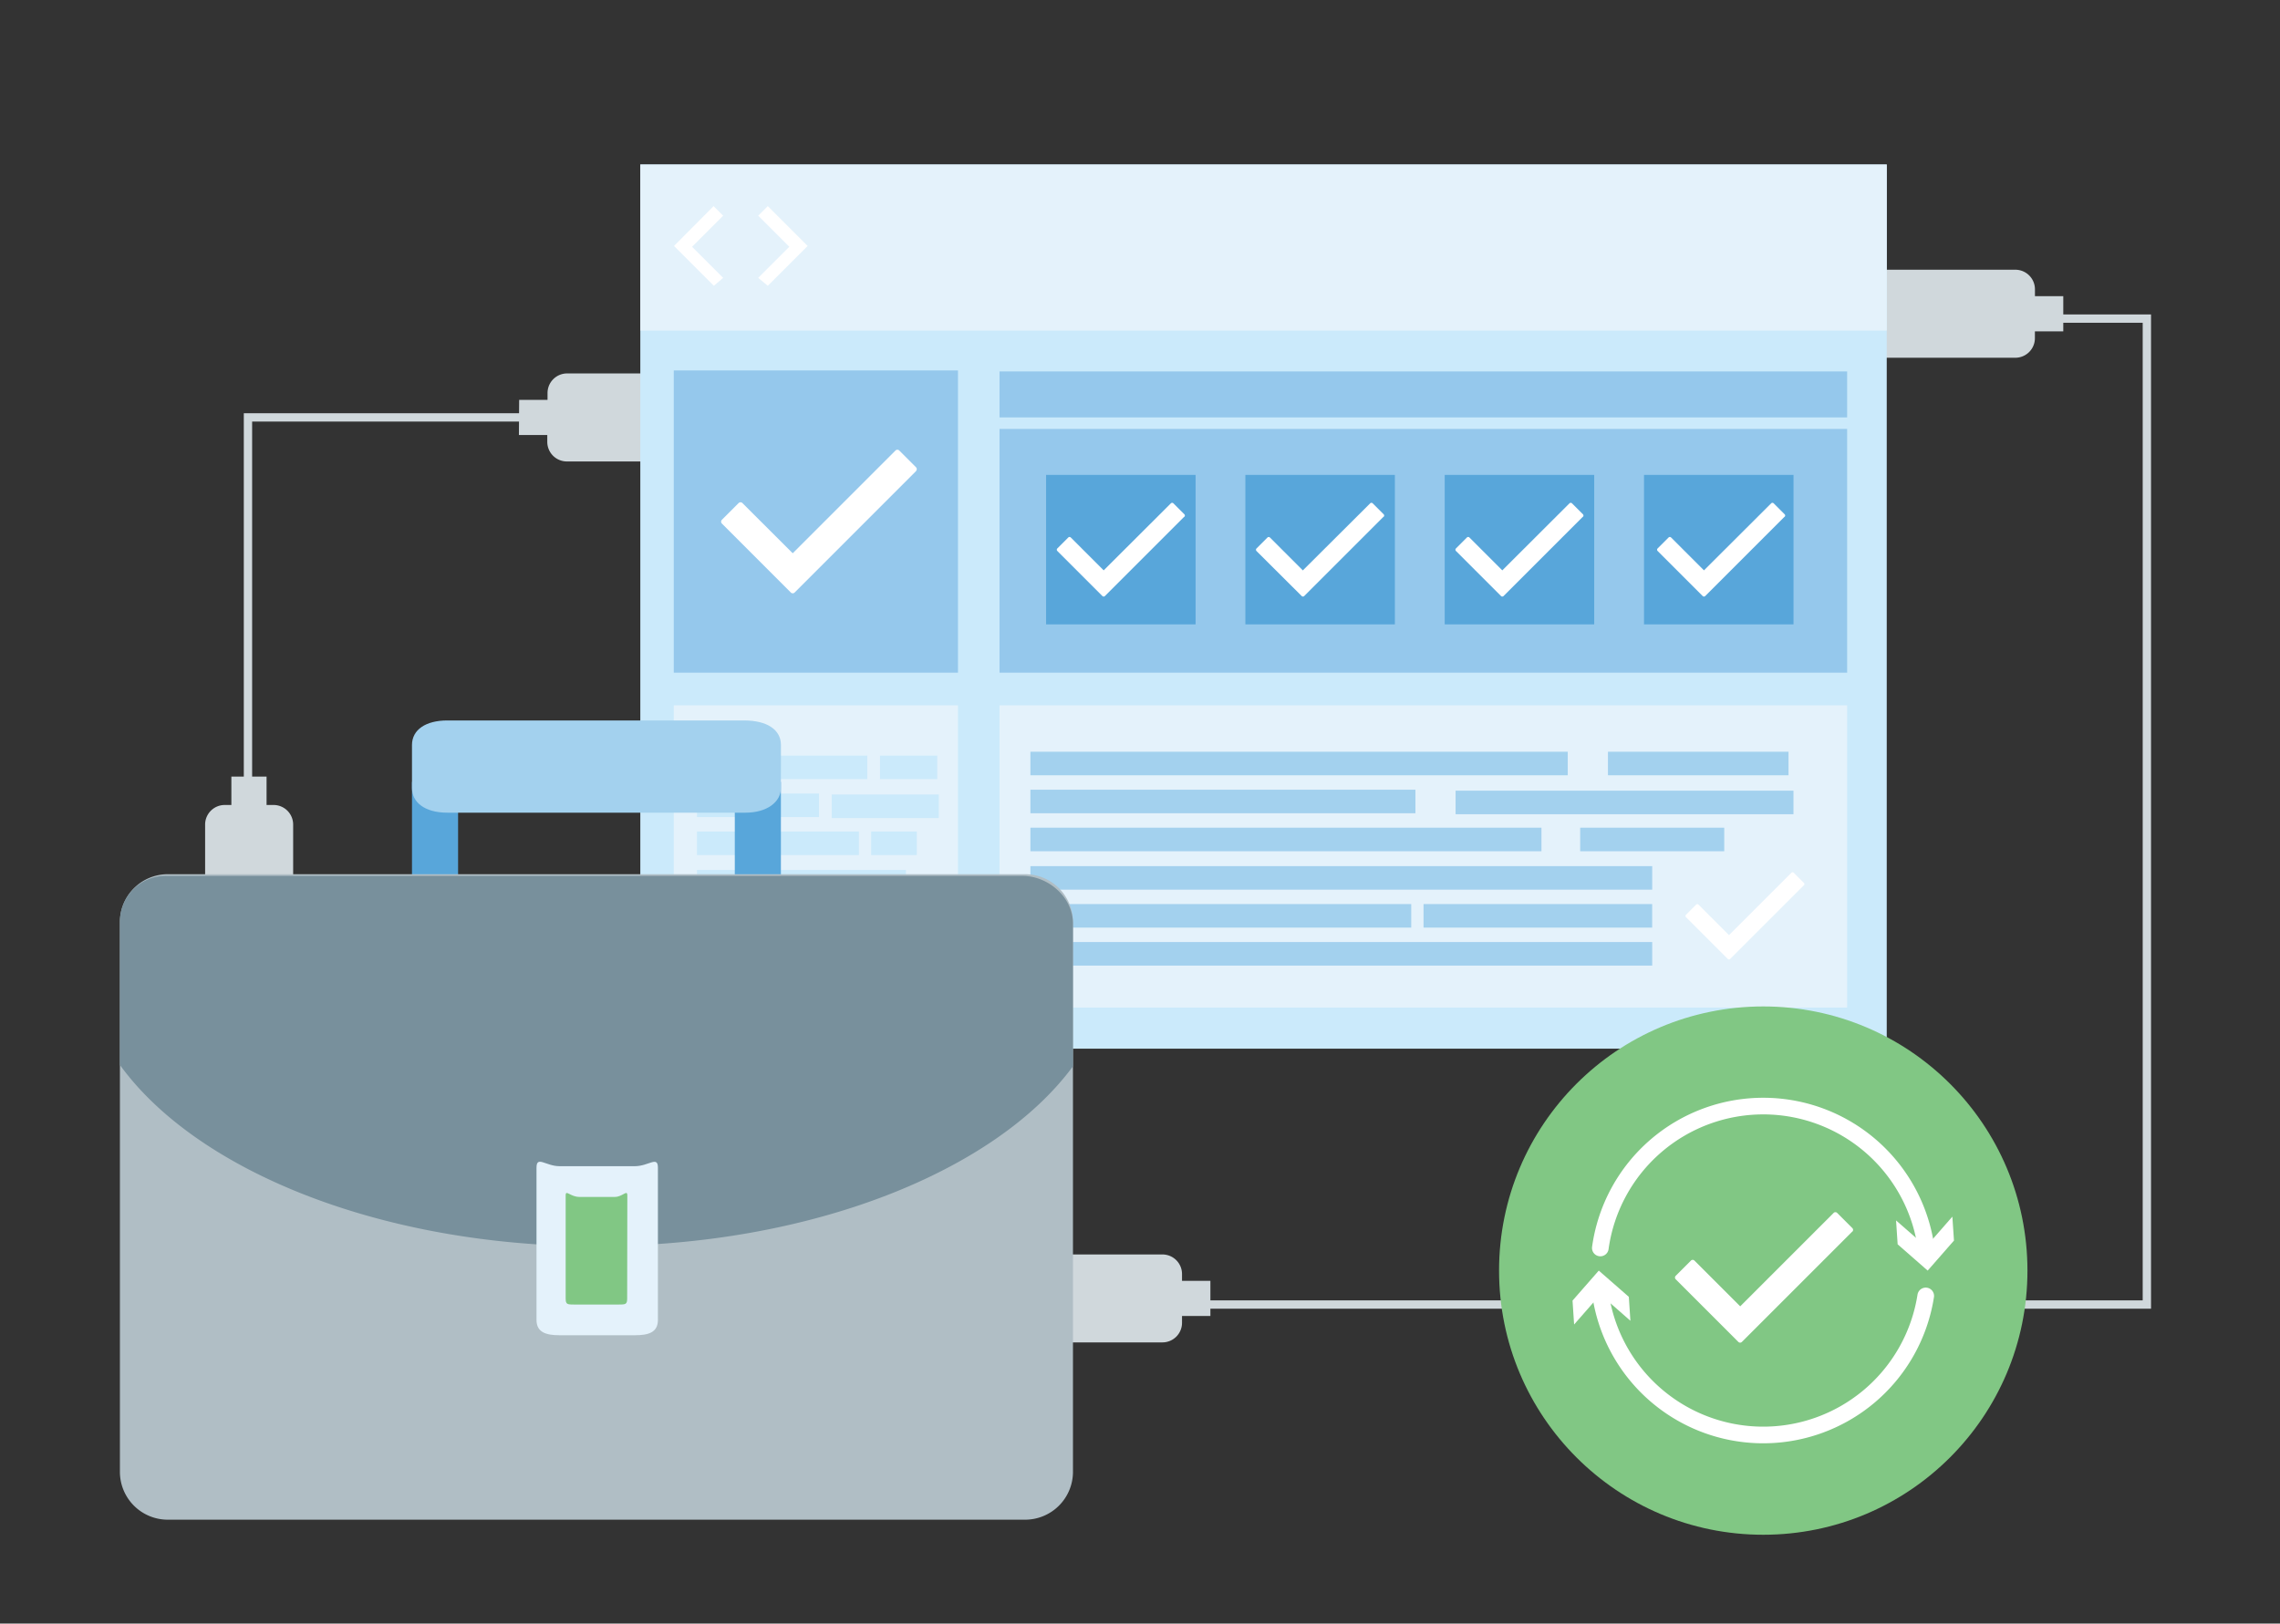 <svg id="Layer_1" data-name="Layer 1" xmlns="http://www.w3.org/2000/svg" viewBox="0 0 548 390.3"><rect x="0" y="0" width="548" height="390.3" fill="#333333" stroke="none"/><defs><style>.cls-1,.cls-12{fill:none;}.cls-1{stroke:#d0d8dc;stroke-miterlimit:10;stroke-width:2px;}.cls-2{fill:#d0d8dc;}.cls-3{fill:#cbeafb;}.cls-4{fill:#e4f2fb;}.cls-5{fill:#fff;}.cls-6{fill:#95c8ec;}.cls-7{fill:#a3d1ee;}.cls-8{fill:#58a6da;}.cls-9{fill:#b0bec5;}.cls-10{fill:#78909c;}.cls-11{fill:#81c784;}.cls-12{stroke:#fff;stroke-linecap:round;stroke-linejoin:round;stroke-width:4px;}</style></defs><title>End-to-end-testing</title><polyline class="cls-1" points="158.13 100.34 59.6 100.34 59.6 220.16"/><polyline id="_Path_" data-name="&lt;Path&gt;" class="cls-1" points="274 313.6 516 313.6 516 76.59 477.07 76.59"/><path id="_Path_2" data-name="&lt;Path&gt;" class="cls-2" d="M429.87,79.65h6.82v1.65a4.71,4.71,0,0,0,4.7,4.7h43a4.71,4.71,0,0,0,4.7-4.7V79.65h6.82V71.19H489.1V69.54a4.71,4.71,0,0,0-4.7-4.7h-43a4.71,4.71,0,0,0-4.7,4.7v1.65h-6.82Z"/><path id="_Path_3" data-name="&lt;Path&gt;" class="cls-2" d="M124.72,104.58h6.82v1.65a4.71,4.71,0,0,0,4.7,4.7h43a4.71,4.71,0,0,0,4.7-4.7v-1.65h6.82V96.11H184V94.47a4.71,4.71,0,0,0-4.7-4.7h-43a4.71,4.71,0,0,0-4.7,4.7v1.65h-6.82Z"/><path id="_Path_4" data-name="&lt;Path&gt;" class="cls-2" d="M55.61,186.69v6.82H54a4.71,4.71,0,0,0-4.7,4.7v43a4.71,4.71,0,0,0,4.7,4.7h1.65v6.82h8.46v-6.82h1.65a4.71,4.71,0,0,0,4.7-4.7v-43a4.71,4.71,0,0,0-4.7-4.7H64.07v-6.82Z"/><path id="_Path_5" data-name="&lt;Path&gt;" class="cls-2" d="M290.92,307.91H284.1v-1.65a4.71,4.71,0,0,0-4.7-4.7h-43a4.71,4.71,0,0,0-4.7,4.7v1.65h-6.82v8.46h6.82V318a4.71,4.71,0,0,0,4.7,4.7h43a4.71,4.71,0,0,0,4.7-4.7v-1.65h6.82Z"/><g id="_Group_2" data-name=" Group 2"><rect class="cls-3" x="153.9" y="39.55" width="299.58" height="212.54"/></g><rect class="cls-4" x="153.9" y="39.55" width="299.58" height="39.92"/><path class="cls-5" d="M173.81,66.79l-7.47-7.47,7.47-7.47-2.3-2.3L162,59.13l9.58,9.58Zm8.43,0,7.47-7.47-7.47-7.47,2.3-2.3,9.58,9.58-9.58,9.57Z"/><rect class="cls-6" x="161.94" y="89.05" width="68.31" height="72.65"/><rect class="cls-6" x="240.24" y="103.11" width="203.72" height="58.59"/><rect class="cls-6" x="240.24" y="89.29" width="203.72" height="11.05"/><rect class="cls-4" x="240.24" y="169.56" width="203.72" height="72.65"/><rect class="cls-4" x="161.94" y="169.56" width="68.31" height="72.65"/><rect class="cls-3" x="167.52" y="181.64" width="40.93" height="5.66"/><rect class="cls-3" x="211.51" y="181.64" width="13.75" height="5.66"/><rect class="cls-3" x="167.52" y="190.76" width="29.33" height="5.66"/><rect class="cls-3" x="199.9" y="190.99" width="25.74" height="5.66"/><rect class="cls-3" x="167.52" y="199.89" width="38.92" height="5.66"/><rect class="cls-3" x="209.39" y="199.89" width="10.97" height="5.66"/><rect class="cls-3" x="167.52" y="209.13" width="50.22" height="5.66"/><rect class="cls-3" x="167.52" y="218.25" width="29.01" height="5.66"/><rect class="cls-3" x="199.26" y="218.25" width="18.46" height="5.66"/><rect class="cls-3" x="167.52" y="227.38" width="50.22" height="5.66"/><rect class="cls-7" x="247.66" y="180.71" width="129.15" height="5.66"/><rect class="cls-7" x="386.47" y="180.71" width="43.4" height="5.66"/><rect class="cls-7" x="247.66" y="189.84" width="92.54" height="5.66"/><rect class="cls-7" x="349.85" y="190.07" width="81.21" height="5.66"/><rect class="cls-7" x="247.66" y="198.97" width="122.83" height="5.66"/><rect class="cls-7" x="379.8" y="198.97" width="34.62" height="5.66"/><rect class="cls-7" x="247.66" y="208.21" width="149.45" height="5.66"/><rect class="cls-7" x="247.66" y="217.33" width="91.53" height="5.66"/><rect class="cls-7" x="342.15" y="217.33" width="54.95" height="5.66"/><rect class="cls-7" x="247.66" y="226.46" width="149.45" height="5.66"/><rect class="cls-8" x="251.43" y="114.16" width="35.93" height="35.93"/><rect class="cls-8" x="299.33" y="114.16" width="35.93" height="35.93"/><rect class="cls-8" x="347.24" y="114.16" width="35.93" height="35.93"/><rect class="cls-8" x="395.14" y="114.16" width="35.93" height="35.93"/><rect class="cls-8" x="99.02" y="187.97" width="11.08" height="25.86"/><rect class="cls-8" x="176.61" y="187.97" width="11.08" height="25.86"/><path class="cls-7" d="M187.69,189.45c0,3.33-3.32,5.91-8.5,5.91H107.52c-5.54,0-8.5-2.58-8.5-5.91V179.1c0-3.69,3.32-5.91,8.5-5.91h71.31c5.54,0,8.87,2.22,8.87,5.91Zm0,0"/><path class="cls-9" d="M257.89,353.87a11.51,11.51,0,0,1-11.45,11.45H40.27a11.51,11.51,0,0,1-11.45-11.45V221.6a11.51,11.51,0,0,1,11.45-11.45H246.44a11.51,11.51,0,0,1,11.45,11.45Zm0,0"/><path class="cls-10" d="M143.35,299.55c51.73,0,96.07-18.1,114.54-43.23V222c0-6.28-5.91-11.45-12.19-11.45H40.27A11,11,0,0,0,28.82,221.6V256c18.47,25.49,62.81,43.6,114.54,43.6Zm0,0"/><path class="cls-4" d="M158.13,317.29c0,3-2.22,3.69-5.54,3.69h-18.1c-3.32,0-5.54-.74-5.54-3.69V280.71c0-3,2.22-.37,5.54-.37h18.1c3.33,0,5.54-2.59,5.54.37Zm0,0"/><path class="cls-11" d="M150.74,312.12c0,1.48-.37,1.48-2.22,1.48H138.18c-1.85,0-2.22,0-2.22-1.48V287.36c0-1.48,1.11.37,3.32.37h8.5c1.85,0,3-1.85,3-.37Zm0,0"/><circle class="cls-11" cx="423.8" cy="305.44" r="63.5"/><path class="cls-5" d="M284.64,124.21l-19.07,19.07a.43.43,0,0,1-.61,0h0l-10.83-10.83a.43.43,0,0,1,0-.61h0l2.63-2.63a.43.43,0,0,1,.61,0h0l7.9,7.9L281.42,121a.43.43,0,0,1,.61,0h0l2.63,2.63a.43.43,0,0,1,0,.61h0Z"/><path class="cls-5" d="M332.54,124.21l-19.07,19.07a.43.43,0,0,1-.61,0h0L302,132.46a.43.43,0,0,1,0-.61h0l2.63-2.63a.43.43,0,0,1,.61,0h0l7.9,7.9L329.32,121a.43.43,0,0,1,.61,0h0l2.63,2.63a.43.43,0,0,1,0,.61h0Z"/><path class="cls-5" d="M380.45,124.21l-19.07,19.07a.43.43,0,0,1-.61,0h0l-10.83-10.83a.43.43,0,0,1,0-.61h0l2.63-2.63a.43.43,0,0,1,.61,0h0l7.9,7.9L377.22,121a.43.43,0,0,1,.61,0h0l2.63,2.63a.43.43,0,0,1,0,.61h0Z"/><path class="cls-5" d="M445.19,296.06l-26.53,26.53a.6.6,0,0,1-.84,0h0l-15.06-15.06a.6.6,0,0,1,0-.84h0l3.66-3.66a.6.6,0,0,1,.84,0h0l11,11,22.46-22.46a.6.6,0,0,1,.84,0h0l3.66,3.66a.6.6,0,0,1,0,.84h0Z"/><path class="cls-5" d="M428.92,124.21l-19.07,19.07a.43.43,0,0,1-.61,0h0l-10.83-10.83a.43.43,0,0,1,0-.61h0l2.63-2.63a.43.43,0,0,1,.61,0h0l7.9,7.9L425.7,121a.43.43,0,0,1,.61,0h0l2.63,2.63a.43.43,0,0,1,0,.61h0Z"/><path class="cls-5" d="M220.15,113.27,191,142.43a.65.65,0,0,1-.93,0h0l-16.55-16.56a.65.65,0,0,1,0-.93h0l4-4a.65.65,0,0,1,.93,0h0L190.53,133l24.69-24.69a.65.65,0,0,1,.93,0h0l4,4a.65.65,0,0,1,0,.93h0Z"/><path class="cls-5" d="M433.56,212.81l-17.72,17.72a.4.4,0,0,1-.56,0h0l-10.06-10.06a.4.4,0,0,1,0-.56h0l2.45-2.45a.4.4,0,0,1,.56,0h0l7.34,7.34,15-15a.4.4,0,0,1,.56,0h0l2.45,2.45a.4.4,0,0,1,0,.56h0Z"/><path class="cls-12" d="M462.85,311.53A39.53,39.53,0,0,1,384.53,310"/><polygon class="cls-5" points="391.87 317.5 384.66 311.18 378.34 318.4 377.96 312.65 384.27 305.44 391.49 311.75 391.87 317.5"/><path class="cls-12" d="M384.64,300a39.53,39.53,0,0,1,78.42.84"/><polygon class="cls-5" points="455.72 293.38 462.94 299.69 469.25 292.47 469.64 298.22 463.32 305.44 456.1 299.12 455.72 293.38"/></svg>